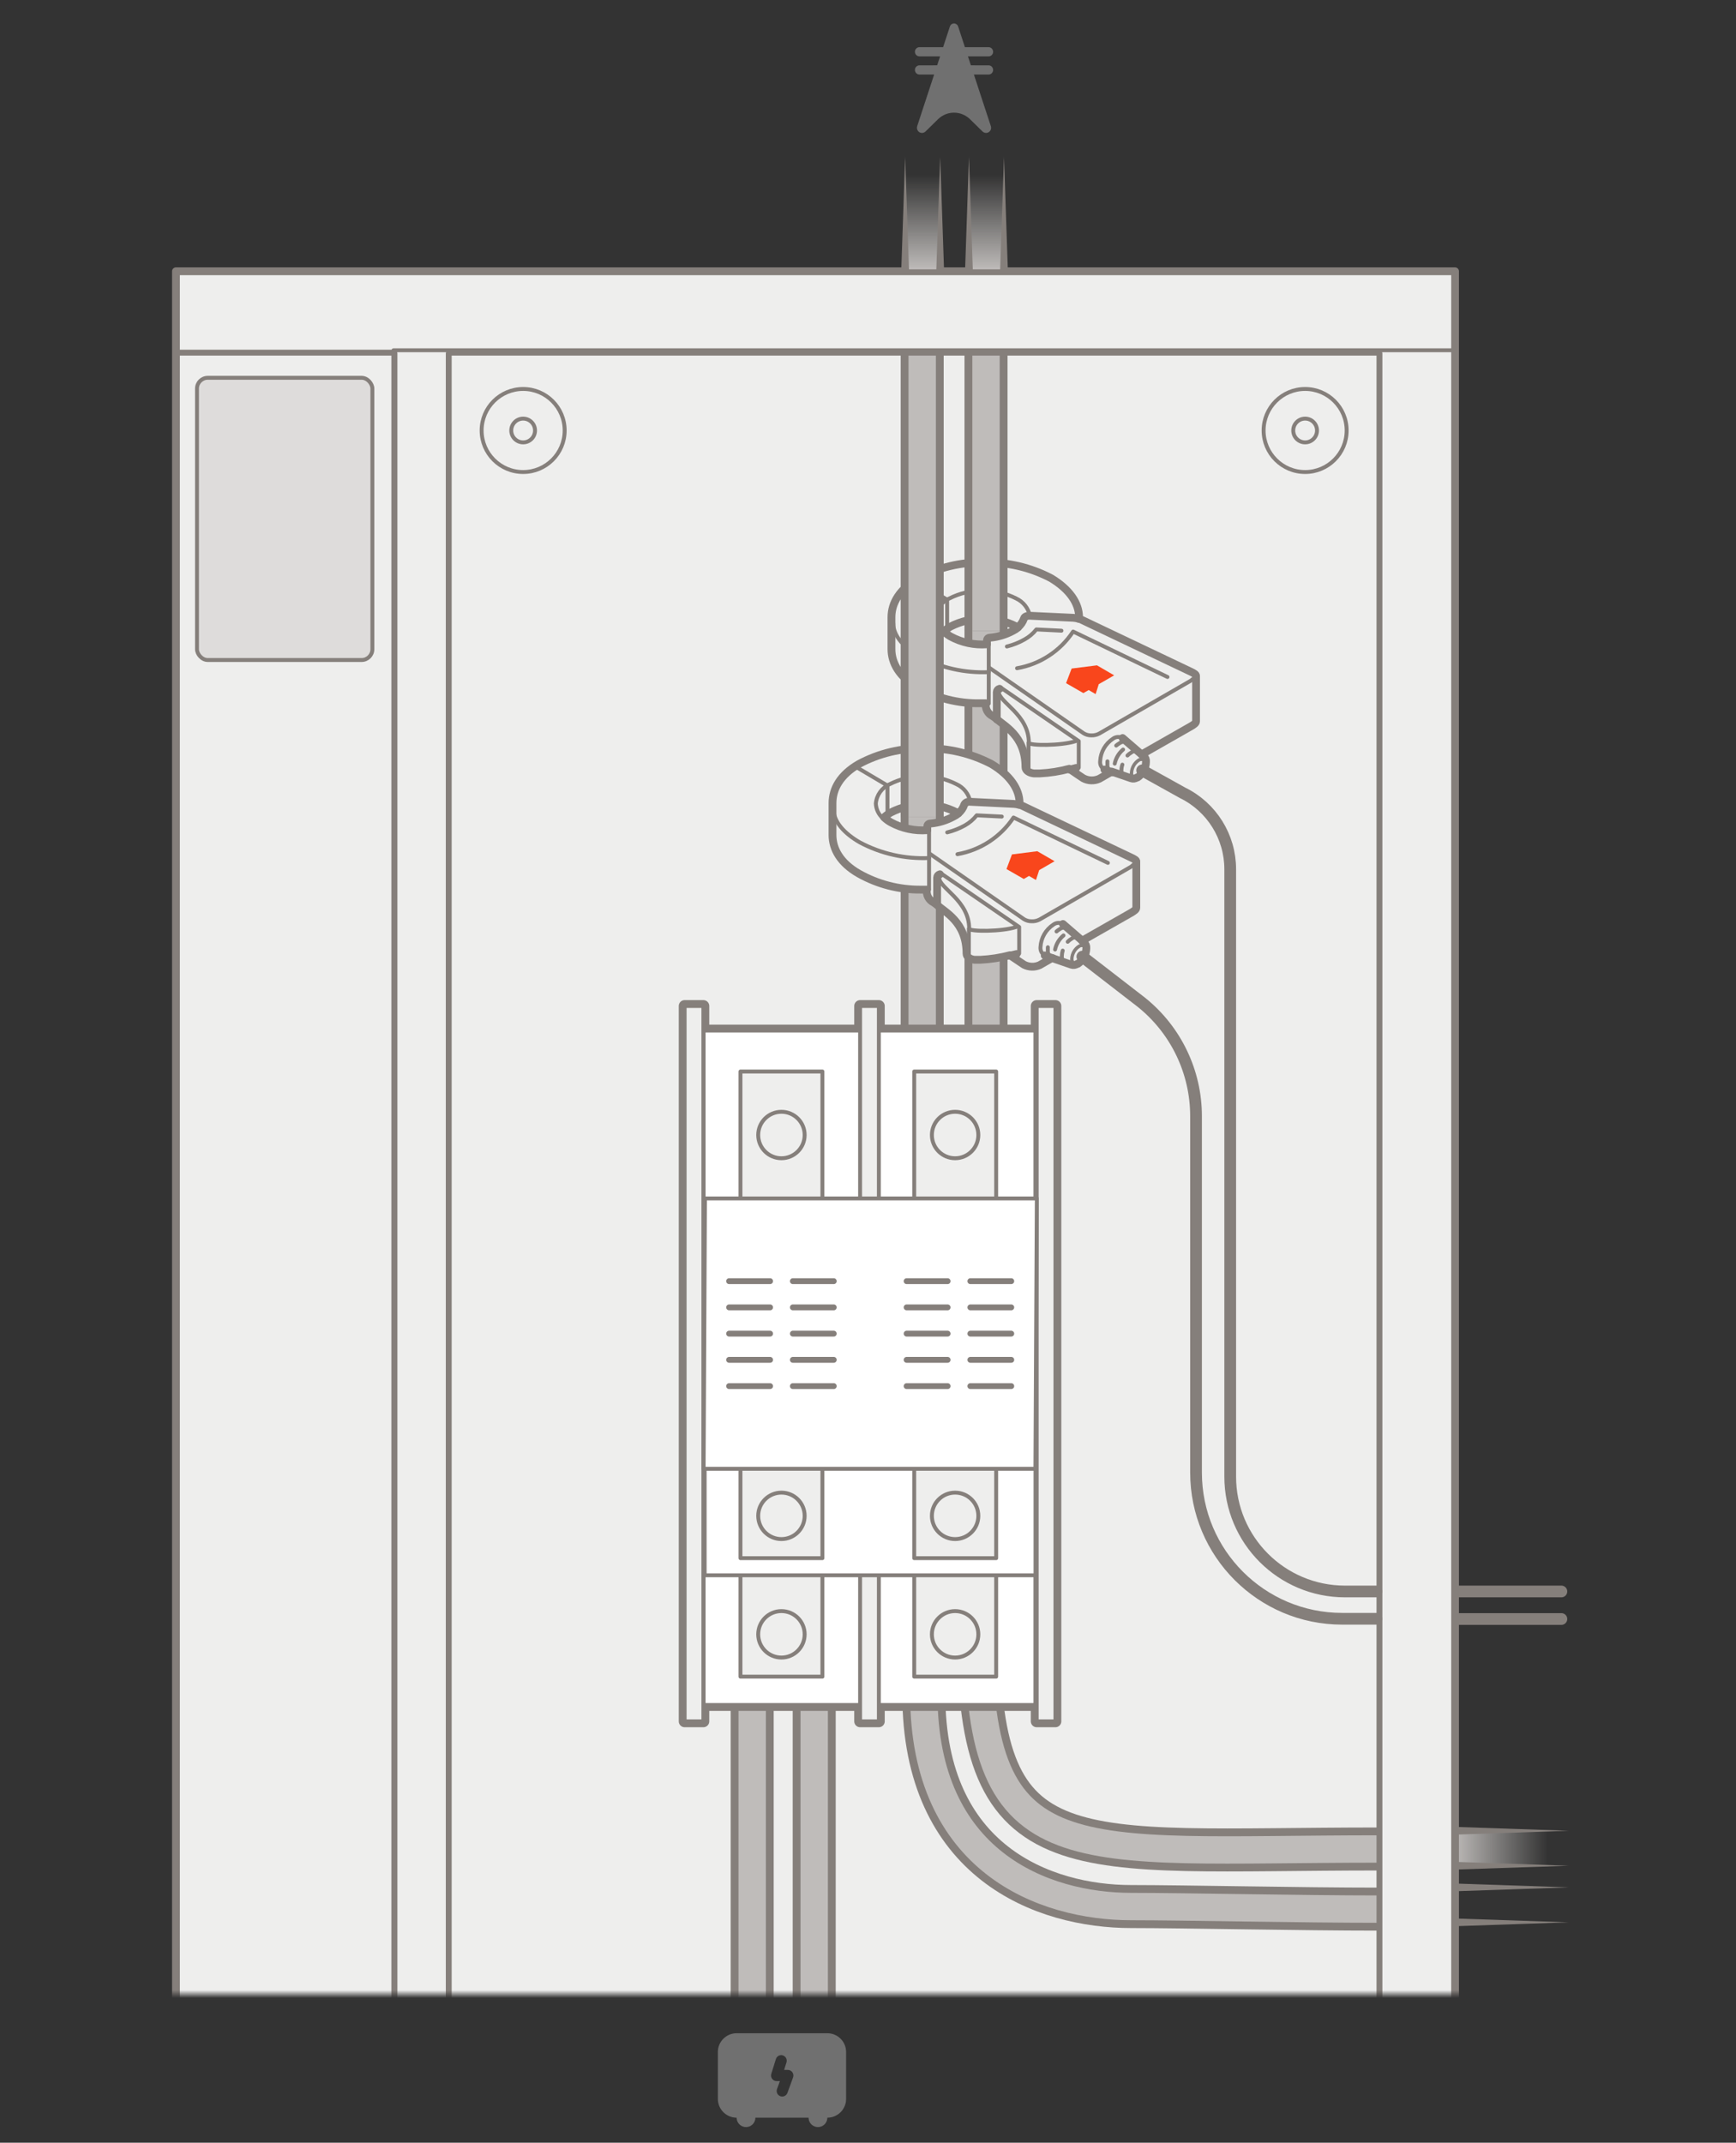 <?xml version="1.0" encoding="UTF-8"?>
<svg width="222px" height="274px" viewBox="0 0 222 274" version="1.1" xmlns="http://www.w3.org/2000/svg" xmlns:xlink="http://www.w3.org/1999/xlink">
    <rect x="0" y="0" width="222" height="274" fill="#333333" stroke="none"/>
    <!-- Generator: Sketch 64 (93537) - https://sketch.com -->
    <title>zOLDcts/sense/generator_main_sensors-d2c</title>
    <desc>Created with Sketch.</desc>
    <defs>
        <polygon id="path-1" points="0 0 198 0 198 235 0 235"></polygon>
        <linearGradient x1="-1.177%" y1="46.098%" x2="81.805%" y2="46.098%" id="linearGradient-3">
            <stop stop-color="#BFBCBA" offset="0%"></stop>
            <stop stop-color="#BFBCBA" stop-opacity="0" offset="100%"></stop>
        </linearGradient>
        <linearGradient x1="229.476%" y1="410.738%" x2="229.476%" y2="137.808%" id="linearGradient-4">
            <stop stop-color="#BFBCBA" offset="0%"></stop>
            <stop stop-color="#BFBCBA" stop-opacity="0" offset="100%"></stop>
        </linearGradient>
        <linearGradient x1="49.342%" y1="99.254%" x2="49.342%" y2="16.272%" id="linearGradient-5">
            <stop stop-color="#BFBCBA" offset="0%"></stop>
            <stop stop-color="#BFBCBA" stop-opacity="0" offset="100%"></stop>
        </linearGradient>
        <linearGradient x1="49.496%" y1="99.177%" x2="49.496%" y2="16.127%" id="linearGradient-6">
            <stop stop-color="#BFBCBA" offset="0%"></stop>
            <stop stop-color="#BFBCBA" stop-opacity="0" offset="100%"></stop>
        </linearGradient>
    </defs>
    <g id="zOLDcts/sense/generator_main_sensors-d2c" stroke="none" stroke-width="1" fill="none" fill-rule="evenodd">
        <path d="M122.175,3.029 C122.341,3.085 122.471,3.217 122.526,3.385 L123.394,6.034 L126.423,6.035 C126.742,6.035 127,6.297 127,6.622 C127,6.946 126.742,7.208 126.423,7.208 L123.78,7.208 L124.156,8.356 L126.423,8.357 C126.742,8.357 127,8.619 127,8.943 C127,9.268 126.742,9.53 126.423,9.53 L124.542,9.53 L126.71,16.135 C126.823,16.479 126.639,16.852 126.301,16.966 C126.072,17.044 125.82,16.986 125.646,16.815 L124.055,15.253 C122.909,14.127 121.091,14.127 119.945,15.253 L118.354,16.815 C118.097,17.068 117.687,17.061 117.439,16.8 C117.271,16.624 117.214,16.367 117.29,16.135 L119.457,9.53 L117.577,9.53 C117.258,9.53 117,9.268 117,8.943 C117,8.619 117.258,8.357 117.577,8.357 L119.843,8.356 L120.219,7.208 L117.577,7.208 C117.258,7.208 117,6.946 117,6.622 C117,6.297 117.258,6.035 117.577,6.035 L120.605,6.034 L121.474,3.385 C121.571,3.09 121.885,2.931 122.175,3.029 Z" id="Combined-Shape" fill="#707070"></path>
        <g id="icon/device/solar/grid_green" transform="translate(91, 260)" fill="#707070">
            <path d="M14.8,-3.55271368e-15 C16.125,-3.55271368e-15 17.2,1.075 17.2,2.4 L17.2,8.4 C17.2,9.725 16.125,10.8 14.8,10.8 L14.794,10.923 C14.732,11.528 14.221,12 13.6,12 C12.979,12 12.468,11.528 12.406,10.923 L12.4,10.8 L5.6,10.8 C5.6,11.463 5.063,12 4.4,12 C3.779,12 3.268,11.528 3.206,10.923 L3.2,10.8 C1.875,10.8 0.8,9.725 0.8,8.4 L0.8,2.4 C0.8,1.075 1.875,-3.55271368e-15 3.2,-3.55271368e-15 L14.8,-3.55271368e-15 Z M8.222,3.301 L7.633,5.193 C7.49,5.653 7.831,6.121 8.31,6.121 L8.735,6.121 L8.365,7.136 C8.23,7.507 8.418,7.917 8.786,8.053 C9.153,8.189 9.561,7.999 9.696,7.629 L10.417,5.653 C10.587,5.187 10.244,4.692 9.751,4.692 L9.275,4.692 L9.575,3.728 C9.692,3.352 9.484,2.951 9.11,2.833 C8.737,2.715 8.339,2.924 8.222,3.301 Z" id="Combined-Shape"></path>
        </g>
        <g id="Group" transform="translate(9, 20)">
            <mask id="mask-2" fill="white">
                <use xlink:href="#path-1"></use>
            </mask>
            <g id="Rectangle"></g>
            <g id="generatormain-sensors" mask="url(#mask-2)">
                <g transform="translate(13, 0)">
                    <polygon id="Path" stroke="none" fill="url(#linearGradient-3)" fill-rule="nonzero" points="163.93 218.58 163.95 214.11 178.62 214.11 178.6 218.58"></polygon>
                    <polygon id="Path" stroke="none" fill="url(#linearGradient-4)" fill-rule="nonzero" points="163.93 225.82 163.95 221.35 178.62 221.35 178.6 225.82"></polygon>
                    <polygon id="Path" stroke="none" fill="#857F7B" fill-rule="nonzero" points="163.93 225.32 178.6 225.82 163.93 226.32"></polygon>
                    <polygon id="Path" stroke="none" fill="#857F7B" fill-rule="nonzero" points="163.95 213.61 178.62 214.11 163.95 214.61"></polygon>
                    <rect id="Rectangle" stroke="#857F7B" stroke-width="1" fill="#EEEEED" fill-rule="nonzero" stroke-linecap="round" stroke-linejoin="round" x="0.5" y="14.69" width="163.57" height="299.52"></rect>
                    <line x1="95.93" y1="83.81" x2="95.93" y2="111.63" id="Path" stroke="#857F7B" stroke-width="5.5" fill="none"></line>
                    <line x1="95.93" y1="83.81" x2="95.93" y2="111.63" id="Path" stroke="#BFBCBA" stroke-width="3.5" fill="none"></line>
                    <line x1="104.09" y1="59.67" x2="104.09" y2="111.63" id="Path" stroke="#857F7B" stroke-width="5.5" fill="none"></line>
                    <line x1="104.09" y1="59.67" x2="104.09" y2="111.63" id="Path" stroke="#BFBCBA" stroke-width="3.5" fill="none"></line>
                    <path d="M122.71,89.69 L108.71,83.03 C108.605,82.975 108.494,82.931 108.38,82.9 L108.38,82.7 C108.38,80.91 107.16,79.12 104.79,77.7 C102.145,76.318 99.193,75.63 96.21,75.7 C93.29,75.628 90.402,76.318 87.83,77.7 C85.46,79.07 84.46,80.86 84.46,82.7 L84.46,86.78 C84.46,88.56 85.46,90.36 87.82,91.71 C90.241,93.078 92.979,93.785 95.76,93.76 L96.53,93.76 C96.426,94.436 96.775,95.101 97.39,95.4 L97.85,95.72 L97.85,95.72 C98.72,96.61 101.6,97.83 101.6,101.94 C101.6,102.32 101.99,102.66 102.6,102.73 L103.4,102.73 C104.667,102.667 105.923,102.473 107.15,102.15 C108.15,102.82 108.8,103.27 108.95,103.36 C109.573,103.681 110.309,103.703 110.95,103.42 L112.53,102.51 L115,103.36 C115.26,103.448 115.546,103.407 115.77,103.25 C115.77,103.25 115.82,103.25 115.83,103.25 C116.499,102.802 116.906,102.055 116.92,101.25 C116.947,100.977 116.838,100.708 116.63,100.53 L116.37,100.3 L122.72,96.68 C122.97,96.52 123.31,96.32 123.31,96.08 L123.31,90.25 C123.39,90 123,89.83 122.71,89.69 Z M99.91,84.43 C99.013,84.917 98.026,85.217 97.01,85.31 C96.64,85.31 96.58,85.55 96.58,85.75 L96.58,86.16 C94.966,86.284 93.35,85.937 91.93,85.16 C91.614,84.984 91.322,84.769 91.06,84.52 C91.325,84.277 91.617,84.066 91.93,83.89 C94.575,82.543 97.705,82.543 100.35,83.89 L100.56,84.01 C100.363,84.179 100.145,84.32 99.91,84.43 Z" id="Shape" stroke="#857F7B" stroke-width="1" fill="#EEEEED" fill-rule="nonzero" stroke-linecap="round" stroke-linejoin="round"></path>
                    <path d="M84.6,83.48 C84.6,85.08 85.96,86.57 87.95,87.72 C90.67,89.171 93.731,89.862 96.81,89.72" id="Path" stroke="#857F7B" stroke-width="0.5" fill="none" stroke-linecap="round" stroke-linejoin="round"></path>
                    <path d="M90.9,84.64 C90.355,84.159 90.03,83.476 90,82.75 C90.099,81.667 90.776,80.722 91.77,80.28 C94.458,78.92 97.632,78.92 100.32,80.28 C101.23,80.699 101.884,81.528 102.08,82.51" id="Path" stroke="#857F7B" stroke-width="0.5" fill="none" stroke-linecap="round" stroke-linejoin="round"></path>
                    <polyline id="Path" stroke="#857F7B" stroke-width="0.5" fill="none" stroke-linecap="round" stroke-linejoin="round" points="87.37 78.01 91.49 80.45 91.49 83.95"></polyline>
                    <path d="M106.11,84.42 L102.9,84.26 C102.481,84.79 101.961,85.232 101.37,85.56 C100.666,85.952 99.913,86.248 99.13,86.44" id="Path" stroke="#857F7B" stroke-width="0.5" fill="none" stroke-linecap="round" stroke-linejoin="round"></path>
                    <polyline id="Path" stroke="#857F7B" stroke-width="0.5" fill="none" stroke-linecap="round" stroke-linejoin="round" points="96.81 93.75 96.81 89.67 96.81 86.45 96.81 86.12"></polyline>
                    <path d="M111.6,102.18 C111.219,101.956 111.007,101.528 111.06,101.09 C111.124,99.934 111.732,98.876 112.7,98.24 C113.057,97.97 113.541,97.938 113.93,98.16" id="Path" stroke="#857F7B" stroke-width="0.5" fill="none" stroke-linecap="round" stroke-linejoin="round"></path>
                    <line x1="116.45" y1="100.34" x2="113.93" y2="98.16" id="Path" stroke="#857F7B" stroke-width="1" fill="none" stroke-linecap="round" stroke-linejoin="round"></line>
                    <line x1="111.6" y1="102.18" x2="112.62" y2="102.53" id="Path" stroke="#857F7B" stroke-width="1" fill="none" stroke-linecap="round" stroke-linejoin="round"></line>
                    <path d="M112,101.13 C111.99,101.243 111.99,101.357 112,101.47 C111.947,101.874 112.145,102.27 112.5,102.47" id="Path" stroke="#857F7B" stroke-width="0.5" fill="none" stroke-linecap="round" stroke-linejoin="round"></path>
                    <path d="M114.62,98.76 C114.265,98.547 113.816,98.575 113.49,98.83 C113.355,98.911 113.227,99.005 113.11,99.11" id="Path" stroke="#857F7B" stroke-width="0.5" fill="none" stroke-linecap="round" stroke-linejoin="round"></path>
                    <path d="M114,99.62 C113.45,100.084 113.07,100.717 112.92,101.42" id="Path" stroke="#857F7B" stroke-width="0.5" fill="none" stroke-linecap="round" stroke-linejoin="round"></path>
                    <path d="M113.9,101.56 C113.83,101.777 113.793,102.002 113.79,102.23 C113.747,102.572 113.912,102.906 114.21,103.08" id="Path" stroke="#857F7B" stroke-width="0.5" fill="none" stroke-linecap="round" stroke-linejoin="round"></path>
                    <path d="M116,100 C115.689,99.801 115.285,99.825 115,100.06 C114.829,100.16 114.674,100.285 114.54,100.43" id="Path" stroke="#857F7B" stroke-width="0.5" fill="none" stroke-linecap="round" stroke-linejoin="round"></path>
                    <path d="M119.68,90.34 L107.61,84.54 C105.964,87.02 103.372,88.715 100.44,89.23" id="Path" stroke="#857F7B" stroke-width="0.5" fill="none" stroke-linecap="round" stroke-linejoin="round"></path>
                    <path d="M122.87,90.63 C122.792,90.713 122.705,90.787 122.61,90.85 L110.93,97.59 C110.621,97.749 110.277,97.825 109.93,97.81 C109.577,97.815 109.229,97.718 108.93,97.53 L96.93,89.19" id="Path" stroke="#857F7B" stroke-width="0.5" fill="none" stroke-linecap="round" stroke-linejoin="round"></path>
                    <path d="M107.94,98.54 C106.14,99.15 101.94,99.14 101.94,98.76 C101.94,95.11 98.1,93.59 98.1,92.23" id="Path" stroke="#857F7B" stroke-width="0.5" fill="none" stroke-linecap="round" stroke-linejoin="round"></path>
                    <path d="M97.84,95.73 C97.84,95.66 97.84,92.23 97.84,92.23 C97.847,92.025 97.99,91.849 98.19,91.8" id="Path" stroke="#857F7B" stroke-width="1" fill="none" stroke-linecap="round" stroke-linejoin="round"></path>
                    <path d="M100.56,84 C100.915,83.703 101.179,83.311 101.32,82.87 C101.476,82.613 101.774,82.478 102.07,82.53 L107.63,82.8 C107.868,82.809 108.103,82.849 108.33,82.92" id="Path" stroke="#857F7B" stroke-width="1" fill="none" stroke-linecap="round" stroke-linejoin="round"></path>
                    <path d="M108,102 C107.66,102.07 107.47,102.14 107.17,102.2" id="Path" stroke="#857F7B" stroke-width="1" fill="none" stroke-linecap="round" stroke-linejoin="round"></path>
                    <polyline id="Path" stroke="#857F7B" stroke-width="0.5" fill="none" stroke-linecap="round" stroke-linejoin="round" points="98.4 91.73 108.33 98.54 108.33 101.93"></polyline>
                    <path d="M115.38,103.21 C115.164,103.082 115.043,102.84 115.07,102.59 C115.103,101.94 115.45,101.347 116,101 C116.21,100.863 116.48,100.863 116.69,101" id="Path" stroke="#857F7B" stroke-width="0.43" fill="none" stroke-linecap="round" stroke-linejoin="round"></path>
                    <polygon id="Path" stroke="none" fill="#F9461C" fill-rule="nonzero" points="110.65 88.85 107.41 89.26 106.71 91.13 108.92 92.4 109.59 92.01 110.48 92.53 110.89 91.27 112.86 90.13"></polygon>
                    <line x1="101.9" y1="98.76" x2="101.9" y2="102.61" id="Path" stroke="#857F7B" stroke-width="0.5" fill="none" stroke-linecap="round" stroke-linejoin="round"></line>
                    <path d="M130.33,65.92 L116.33,59.26 C116.223,59.202 116.109,59.158 115.99,59.13 L115.99,58.93 C115.99,57.14 114.77,55.35 112.4,53.93 C109.759,52.548 106.81,51.86 103.83,51.93 C100.911,51.859 98.023,52.548 95.45,53.93 C93,55.35 92,57.14 92,58.93 L92,63 C92,64.78 93,66.58 95.37,67.93 C97.795,69.283 100.534,69.973 103.31,69.93 L104.07,69.93 C103.966,70.606 104.315,71.271 104.93,71.57 L105.4,71.89 L105.4,71.89 C106.27,72.78 109.14,74 109.14,78.11 C109.14,78.49 109.54,78.82 110.19,78.9 L110.99,78.9 C112.257,78.837 113.514,78.639 114.74,78.31 C115.74,78.99 116.39,79.44 116.53,79.52 C117.169,79.862 117.932,79.884 118.59,79.58 L120.17,78.67 L122.64,79.52 C122.894,79.613 123.178,79.575 123.4,79.42 L123.46,79.42 C124.13,78.973 124.537,78.225 124.55,77.42 C124.579,77.149 124.475,76.88 124.27,76.7 L124,76.47 L130.36,72.84 C130.61,72.69 130.95,72.48 130.95,72.24 L130.95,66.48 C131,66.26 130.63,66.06 130.33,65.92 Z M107.54,60.66 C106.643,61.147 105.656,61.447 104.64,61.54 C104.27,61.54 104.21,61.77 104.21,61.98 L104.21,62.39 C102.593,62.514 100.974,62.167 99.55,61.39 C99.241,61.209 98.953,60.994 98.69,60.75 C98.95,60.506 99.239,60.295 99.55,60.12 C102.199,58.773 105.331,58.773 107.98,60.12 C108.049,60.156 108.116,60.196 108.18,60.24 C107.986,60.408 107.771,60.549 107.54,60.66 L107.54,60.66 Z" id="Shape" stroke="#857F7B" stroke-width="1" fill="#EEEEED" fill-rule="nonzero" stroke-linecap="round" stroke-linejoin="round"></path>
                    <line x1="159.49" y1="187.03" x2="177.67" y2="187.03" id="Path" stroke="#857F7B" stroke-width="1.5" fill="none" stroke-linecap="round"></line>
                    <line x1="159.07" y1="183.51" x2="177.67" y2="183.51" id="Path" stroke="#857F7B" stroke-width="1.5" fill="none" stroke-linecap="round"></line>
                    <path d="M92.23,59.71 C92.23,61.31 93.59,62.8 95.58,63.95 C98.301,65.398 101.361,66.088 104.44,65.95" id="Path" stroke="#857F7B" stroke-width="0.5" fill="none" stroke-linecap="round" stroke-linejoin="round"></path>
                    <path d="M98.53,60.87 C97.989,60.393 97.661,59.72 97.62,59 C97.72,57.914 98.402,56.969 99.4,56.53 C102.088,55.17 105.262,55.17 107.95,56.53 C108.857,56.953 109.509,57.78 109.71,58.76" id="Path" stroke="#857F7B" stroke-width="0.5" fill="none" stroke-linecap="round" stroke-linejoin="round"></path>
                    <polyline id="Path" stroke="#857F7B" stroke-width="0.5" fill="none" stroke-linecap="round" stroke-linejoin="round" points="94.99 54.24 99.12 56.68 99.12 60.18"></polyline>
                    <path d="M113.74,60.65 L110.53,60.49 C110.112,61.019 109.592,61.458 109,61.78 C108.298,62.18 107.545,62.479 106.76,62.67" id="Path" stroke="#857F7B" stroke-width="0.5" fill="none" stroke-linecap="round" stroke-linejoin="round"></path>
                    <polyline id="Path" stroke="#857F7B" stroke-width="0.5" fill="none" stroke-linecap="round" stroke-linejoin="round" points="104.44 69.98 104.44 65.89 104.44 62.68 104.44 62.34"></polyline>
                    <path d="M119.23,78.41 C118.845,78.19 118.632,77.759 118.69,77.32 C118.75,76.16 119.359,75.098 120.33,74.46 C120.689,74.195 121.17,74.164 121.56,74.38" id="Path" stroke="#857F7B" stroke-width="0.5" fill="none" stroke-linecap="round" stroke-linejoin="round"></path>
                    <line x1="124.08" y1="76.56" x2="121.56" y2="74.38" id="Path" stroke="#857F7B" stroke-width="1" fill="none" stroke-linecap="round" stroke-linejoin="round"></line>
                    <line x1="119.23" y1="78.41" x2="120.24" y2="78.76" id="Path" stroke="#857F7B" stroke-width="1" fill="none" stroke-linecap="round" stroke-linejoin="round"></line>
                    <path d="M119.62,77.36 C119.61,77.473 119.61,77.587 119.62,77.7 C119.567,78.104 119.765,78.5 120.12,78.7" id="Path" stroke="#857F7B" stroke-width="0.5" fill="none" stroke-linecap="round" stroke-linejoin="round"></path>
                    <path d="M122.25,75 C121.895,74.787 121.446,74.815 121.12,75.07 C120.985,75.147 120.858,75.238 120.74,75.34" id="Path" stroke="#857F7B" stroke-width="0.5" fill="none" stroke-linecap="round" stroke-linejoin="round"></path>
                    <path d="M121.62,75.85 C121.074,76.315 120.698,76.948 120.55,77.65" id="Path" stroke="#857F7B" stroke-width="0.5" fill="none" stroke-linecap="round" stroke-linejoin="round"></path>
                    <path d="M121.53,77.78 C121.452,77.998 121.412,78.228 121.41,78.46 C121.372,78.804 121.541,79.137 121.84,79.31" id="Path" stroke="#857F7B" stroke-width="0.5" fill="none" stroke-linecap="round" stroke-linejoin="round"></path>
                    <path d="M123.64,76.19 C123.329,75.991 122.925,76.015 122.64,76.25 C122.471,76.349 122.317,76.47 122.18,76.61" id="Path" stroke="#857F7B" stroke-width="0.5" fill="none" stroke-linecap="round" stroke-linejoin="round"></path>
                    <path d="M127.3,66.57 L115.23,60.76 C113.591,63.248 110.996,64.945 108.06,65.45" id="Path" stroke="#857F7B" stroke-width="0.5" fill="none" stroke-linecap="round" stroke-linejoin="round"></path>
                    <path d="M130.49,66.86 C130.419,66.948 130.33,67.019 130.23,67.07 L118.56,73.81 C118.252,73.972 117.908,74.052 117.56,74.04 C117.207,74.045 116.859,73.948 116.56,73.76 L104.56,65.42" id="Path" stroke="#857F7B" stroke-width="0.5" fill="none" stroke-linecap="round" stroke-linejoin="round"></path>
                    <path d="M115.57,74.77 C113.77,75.38 109.57,75.37 109.57,74.98 C109.57,71.34 105.72,69.82 105.72,68.45" id="Path" stroke="#857F7B" stroke-width="0.5" fill="none" stroke-linecap="round" stroke-linejoin="round"></path>
                    <path d="M105.47,72 C105.47,71.93 105.47,68.51 105.47,68.51 C105.474,68.303 105.618,68.126 105.82,68.08" id="Path" stroke="#857F7B" stroke-width="1" fill="none" stroke-linecap="round" stroke-linejoin="round"></path>
                    <path d="M108.18,60.21 C108.536,59.911 108.802,59.52 108.95,59.08 C109.01,58.87 109.33,58.72 109.7,58.74 L115.26,59 C115.494,59.016 115.726,59.06 115.95,59.13" id="Path" stroke="#857F7B" stroke-width="1" fill="none" stroke-linecap="round" stroke-linejoin="round"></path>
                    <line x1="115.63" y1="78.2" x2="114.8" y2="78.41" id="Path" stroke="#857F7B" stroke-width="1" fill="none" stroke-linecap="round" stroke-linejoin="round"></line>
                    <polyline id="Path" stroke="#857F7B" stroke-width="0.5" fill="none" stroke-linecap="round" stroke-linejoin="round" points="106.03 67.96 115.95 74.77 115.95 78.16"></polyline>
                    <path d="M123,79.43 C122.786,79.301 122.668,79.058 122.7,78.81 C122.738,78.156 123.083,77.559 123.63,77.2 C123.84,77.063 124.11,77.063 124.32,77.2" id="Path" stroke="#857F7B" stroke-width="0.43" fill="none" stroke-linecap="round" stroke-linejoin="round"></path>
                    <polygon id="Path" stroke="none" fill="#F9461C" fill-rule="nonzero" points="118.28 65.08 115.04 65.49 114.33 67.36 116.54 68.63 117.22 68.24 118.11 68.76 118.51 67.49 120.48 66.36"></polygon>
                    <line x1="109.53" y1="74.98" x2="109.53" y2="78.84" id="Path" stroke="#857F7B" stroke-width="0.5" fill="none" stroke-linecap="round" stroke-linejoin="round"></line>
                    <line x1="74.19" y1="311.04" x2="74.19" y2="193.43" id="Path" stroke="#857F7B" stroke-width="5.5" fill="none"></line>
                    <line x1="74.19" y1="311.04" x2="74.19" y2="193.43" id="Path" stroke="#BFBCBA" stroke-width="3.5" fill="none"></line>
                    <line x1="82.12" y1="311.04" x2="82.12" y2="193.43" id="Path" stroke="#857F7B" stroke-width="5.5" fill="none"></line>
                    <line x1="82.12" y1="311.04" x2="82.12" y2="193.43" id="Path" stroke="#BFBCBA" stroke-width="3.5" fill="none"></line>
                    <line x1="28.31" y1="314.21" x2="28.31" y2="25.22" id="Path" stroke="#857F7B" stroke-width="0.5" fill="none" stroke-linecap="round" stroke-linejoin="round"></line>
                    <rect id="Rectangle" stroke="#857F7B" stroke-width="0.5" fill="#DEDCDB" fill-rule="nonzero" stroke-linecap="round" stroke-linejoin="round" x="3.19" y="28.31" width="22.43" height="36.09" rx="1.38"></rect>
                    <path d="M103.14,189 C103.14,220 114.87,216.44 154.28,216.44 L161.71,216.44" id="Path" stroke="#857F7B" stroke-width="5.5" fill="none"></path>
                    <path d="M103.14,189 C103.14,220 114.87,216.44 154.28,216.44 L161.71,216.44" id="Path" stroke="#BFBCBA" stroke-width="3.5" fill="none"></path>
                    <path d="M96.14,196.69 C96.14,218.13 111.48,223.8 122.66,223.8 C129.31,223.8 144.43,224.13 154.28,224.13 L161.71,223.73" id="Path" stroke="#857F7B" stroke-width="5.5" fill="none"></path>
                    <path d="M96.14,196.69 C96.14,218.13 111.48,223.8 122.66,223.8 C129.31,223.8 144.43,224.13 154.28,224.13 L161.71,223.73" id="Path" stroke="#BFBCBA" stroke-width="3.5" fill="none"></path>
                    <rect id="Rectangle" stroke="#857F7B" stroke-width="1.5" fill="none" stroke-linecap="round" stroke-linejoin="round" x="67.98" y="111.78" width="42.43" height="86.25"></rect>
                    <rect id="Rectangle" stroke="#857F7B" stroke-width="1.5" fill="none" stroke-linecap="round" stroke-linejoin="round" x="72.69" y="178.16" width="10.48" height="16.24"></rect>
                    <circle id="Oval" stroke="#857F7B" stroke-width="1.5" fill="none" stroke-linecap="round" stroke-linejoin="round" cx="77.93" cy="188.99" r="2.97"></circle>
                    <rect id="Rectangle" stroke="#857F7B" stroke-width="1.5" fill="none" stroke-linecap="round" stroke-linejoin="round" x="94.91" y="178.16" width="10.48" height="16.24"></rect>
                    <circle id="Oval" stroke="#857F7B" stroke-width="1.5" fill="none" stroke-linecap="round" stroke-linejoin="round" cx="100.14" cy="188.99" r="2.97"></circle>
                    <rect id="Rectangle" stroke="#857F7B" stroke-width="1.5" fill="none" stroke-linecap="round" stroke-linejoin="round" x="65.55" y="108.64" width="2.4" height="91.48"></rect>
                    <rect id="Rectangle" stroke="#857F7B" stroke-width="1.5" fill="none" stroke-linecap="round" stroke-linejoin="round" x="87.99" y="108.64" width="2.4" height="91.48"></rect>
                    <rect id="Rectangle" stroke="#857F7B" stroke-width="1.5" fill="none" stroke-linecap="round" stroke-linejoin="round" x="110.57" y="108.64" width="2.4" height="91.48"></rect>
                    <rect id="Rectangle" stroke="#857F7B" stroke-width="1.5" fill="none" stroke-linecap="round" stroke-linejoin="round" x="68.11" y="142.44" width="42.31" height="39"></rect>
                    <rect id="Rectangle" stroke="#857F7B" stroke-width="1.5" fill="none" stroke-linecap="round" stroke-linejoin="round" x="72.69" y="117.02" width="10.48" height="16.24"></rect>
                    <circle id="Oval" stroke="#857F7B" stroke-width="1.5" fill="none" stroke-linecap="round" stroke-linejoin="round" cx="77.93" cy="125.14" r="2.97"></circle>
                    <rect id="Rectangle" stroke="#857F7B" stroke-width="1.5" fill="none" stroke-linecap="round" stroke-linejoin="round" x="94.91" y="117.02" width="10.48" height="16.24"></rect>
                    <circle id="Oval" stroke="#857F7B" stroke-width="1.5" fill="none" stroke-linecap="round" stroke-linejoin="round" cx="100.14" cy="125.14" r="2.97"></circle>
                    <rect id="Rectangle" stroke="#857F7B" stroke-width="1.5" fill="none" stroke-linecap="round" stroke-linejoin="round" x="72.69" y="163.01" width="10.48" height="16.24"></rect>
                    <circle id="Oval" stroke="#857F7B" stroke-width="1.5" fill="none" stroke-linecap="round" stroke-linejoin="round" cx="77.93" cy="173.84" r="2.97"></circle>
                    <rect id="Rectangle" stroke="#857F7B" stroke-width="1.5" fill="none" stroke-linecap="round" stroke-linejoin="round" x="94.91" y="163.01" width="10.48" height="16.24"></rect>
                    <circle id="Oval" stroke="#857F7B" stroke-width="1.5" fill="none" stroke-linecap="round" stroke-linejoin="round" cx="100.14" cy="173.84" r="2.97"></circle>
                    <polygon id="Path" stroke="#857F7B" stroke-width="1.5" fill="none" stroke-linecap="round" stroke-linejoin="round" points="110.41 167.82 67.98 167.82 68.15 133.25 110.59 133.25"></polygon>
                    <line x1="84.62" y1="143.83" x2="79.39" y2="143.83" id="Path" stroke="#857F7B" stroke-width="1.5" fill="none" stroke-linecap="round" stroke-linejoin="round"></line>
                    <line x1="84.62" y1="147.18" x2="79.39" y2="147.18" id="Path" stroke="#857F7B" stroke-width="1.5" fill="none" stroke-linecap="round" stroke-linejoin="round"></line>
                    <line x1="84.62" y1="150.54" x2="79.39" y2="150.54" id="Path" stroke="#857F7B" stroke-width="1.5" fill="none" stroke-linecap="round" stroke-linejoin="round"></line>
                    <line x1="84.62" y1="153.89" x2="79.39" y2="153.89" id="Path" stroke="#857F7B" stroke-width="1.5" fill="none" stroke-linecap="round" stroke-linejoin="round"></line>
                    <line x1="84.62" y1="157.25" x2="79.39" y2="157.25" id="Path" stroke="#857F7B" stroke-width="1.5" fill="none" stroke-linecap="round" stroke-linejoin="round"></line>
                    <line x1="71.24" y1="143.83" x2="76.48" y2="143.83" id="Path" stroke="#857F7B" stroke-width="1.5" fill="none" stroke-linecap="round" stroke-linejoin="round"></line>
                    <line x1="71.24" y1="147.18" x2="76.48" y2="147.18" id="Path" stroke="#857F7B" stroke-width="1.5" fill="none" stroke-linecap="round" stroke-linejoin="round"></line>
                    <line x1="71.24" y1="150.54" x2="76.48" y2="150.54" id="Path" stroke="#857F7B" stroke-width="1.5" fill="none" stroke-linecap="round" stroke-linejoin="round"></line>
                    <line x1="71.24" y1="153.89" x2="76.48" y2="153.89" id="Path" stroke="#857F7B" stroke-width="1.5" fill="none" stroke-linecap="round" stroke-linejoin="round"></line>
                    <line x1="71.24" y1="157.25" x2="76.48" y2="157.25" id="Path" stroke="#857F7B" stroke-width="1.5" fill="none" stroke-linecap="round" stroke-linejoin="round"></line>
                    <line x1="93.94" y1="143.83" x2="99.18" y2="143.83" id="Path" stroke="#857F7B" stroke-width="1.5" fill="none" stroke-linecap="round" stroke-linejoin="round"></line>
                    <line x1="93.94" y1="147.18" x2="99.18" y2="147.18" id="Path" stroke="#857F7B" stroke-width="1.5" fill="none" stroke-linecap="round" stroke-linejoin="round"></line>
                    <line x1="93.94" y1="150.54" x2="99.18" y2="150.54" id="Path" stroke="#857F7B" stroke-width="1.5" fill="none" stroke-linecap="round" stroke-linejoin="round"></line>
                    <line x1="93.94" y1="153.89" x2="99.18" y2="153.89" id="Path" stroke="#857F7B" stroke-width="1.5" fill="none" stroke-linecap="round" stroke-linejoin="round"></line>
                    <line x1="93.94" y1="157.25" x2="99.18" y2="157.25" id="Path" stroke="#857F7B" stroke-width="1.5" fill="none" stroke-linecap="round" stroke-linejoin="round"></line>
                    <line x1="107.32" y1="143.83" x2="102.09" y2="143.83" id="Path" stroke="#857F7B" stroke-width="1.5" fill="none" stroke-linecap="round" stroke-linejoin="round"></line>
                    <line x1="107.32" y1="147.18" x2="102.09" y2="147.18" id="Path" stroke="#857F7B" stroke-width="1.5" fill="none" stroke-linecap="round" stroke-linejoin="round"></line>
                    <line x1="107.32" y1="150.54" x2="102.09" y2="150.54" id="Path" stroke="#857F7B" stroke-width="1.5" fill="none" stroke-linecap="round" stroke-linejoin="round"></line>
                    <line x1="107.32" y1="153.89" x2="102.09" y2="153.89" id="Path" stroke="#857F7B" stroke-width="1.5" fill="none" stroke-linecap="round" stroke-linejoin="round"></line>
                    <line x1="107.32" y1="157.25" x2="102.09" y2="157.25" id="Path" stroke="#857F7B" stroke-width="1.5" fill="none" stroke-linecap="round" stroke-linejoin="round"></line>
                    <rect id="Rectangle" stroke="#857F7B" stroke-width="0.5" fill="#FFFFFF" fill-rule="nonzero" stroke-linecap="round" stroke-linejoin="round" x="67.98" y="111.78" width="42.43" height="86.25"></rect>
                    <rect id="Rectangle" stroke="#857F7B" stroke-width="0.5" fill="#EEEEED" fill-rule="nonzero" stroke-linecap="round" stroke-linejoin="round" x="72.69" y="178.16" width="10.48" height="16.24"></rect>
                    <circle id="Oval" stroke="#857F7B" stroke-width="0.5" fill="#EEEEED" fill-rule="nonzero" stroke-linecap="round" stroke-linejoin="round" cx="77.93" cy="188.99" r="2.97"></circle>
                    <rect id="Rectangle" stroke="#857F7B" stroke-width="0.5" fill="#EEEEED" fill-rule="nonzero" stroke-linecap="round" stroke-linejoin="round" x="94.91" y="178.16" width="10.48" height="16.24"></rect>
                    <circle id="Oval" stroke="#857F7B" stroke-width="0.5" fill="#EEEEED" fill-rule="nonzero" stroke-linecap="round" stroke-linejoin="round" cx="100.14" cy="188.99" r="2.97"></circle>
                    <rect id="Rectangle" stroke="#857F7B" stroke-width="0.5" fill="#EEEEED" fill-rule="nonzero" stroke-linecap="round" stroke-linejoin="round" x="65.55" y="108.64" width="2.4" height="91.48"></rect>
                    <rect id="Rectangle" stroke="#857F7B" stroke-width="0.5" fill="#EEEEED" fill-rule="nonzero" stroke-linecap="round" stroke-linejoin="round" x="87.99" y="108.64" width="2.4" height="91.48"></rect>
                    <rect id="Rectangle" stroke="#857F7B" stroke-width="0.5" fill="#EEEEED" fill-rule="nonzero" stroke-linecap="round" stroke-linejoin="round" x="110.57" y="108.64" width="2.4" height="91.48"></rect>
                    <rect id="Rectangle" stroke="#857F7B" stroke-width="0.5" fill="#FFFFFF" fill-rule="nonzero" stroke-linecap="round" stroke-linejoin="round" x="68.11" y="142.44" width="42.31" height="39"></rect>
                    <rect id="Rectangle" stroke="#857F7B" stroke-width="0.5" fill="#EEEEED" fill-rule="nonzero" stroke-linecap="round" stroke-linejoin="round" x="72.69" y="117.02" width="10.48" height="16.24"></rect>
                    <circle id="Oval" stroke="#857F7B" stroke-width="0.5" fill="#EEEEED" fill-rule="nonzero" stroke-linecap="round" stroke-linejoin="round" cx="77.93" cy="125.14" r="2.97"></circle>
                    <rect id="Rectangle" stroke="#857F7B" stroke-width="0.5" fill="#EEEEED" fill-rule="nonzero" stroke-linecap="round" stroke-linejoin="round" x="94.91" y="117.02" width="10.48" height="16.24"></rect>
                    <circle id="Oval" stroke="#857F7B" stroke-width="0.5" fill="#EEEEED" fill-rule="nonzero" stroke-linecap="round" stroke-linejoin="round" cx="100.14" cy="125.14" r="2.97"></circle>
                    <rect id="Rectangle" stroke="#857F7B" stroke-width="0.5" fill="#EEEEED" fill-rule="nonzero" stroke-linecap="round" stroke-linejoin="round" x="72.69" y="163.01" width="10.48" height="16.24"></rect>
                    <circle id="Oval" stroke="#857F7B" stroke-width="0.5" fill="#EEEEED" fill-rule="nonzero" stroke-linecap="round" stroke-linejoin="round" cx="77.93" cy="173.84" r="2.97"></circle>
                    <rect id="Rectangle" stroke="#857F7B" stroke-width="0.5" fill="#EEEEED" fill-rule="nonzero" stroke-linecap="round" stroke-linejoin="round" x="94.91" y="163.01" width="10.48" height="16.24"></rect>
                    <circle id="Oval" stroke="#857F7B" stroke-width="0.5" fill="#EEEEED" fill-rule="nonzero" stroke-linecap="round" stroke-linejoin="round" cx="100.14" cy="173.84" r="2.97"></circle>
                    <polygon id="Path" stroke="#857F7B" stroke-width="0.5" fill="#FFFFFF" fill-rule="nonzero" stroke-linecap="round" stroke-linejoin="round" points="110.41 167.82 67.98 167.82 68.15 133.25 110.59 133.25"></polygon>
                    <line x1="84.62" y1="143.83" x2="79.39" y2="143.83" id="Path" stroke="#857F7B" stroke-width="0.75" fill="none" stroke-linecap="round" stroke-linejoin="round"></line>
                    <line x1="84.62" y1="147.18" x2="79.39" y2="147.18" id="Path" stroke="#857F7B" stroke-width="0.75" fill="none" stroke-linecap="round" stroke-linejoin="round"></line>
                    <line x1="84.62" y1="150.54" x2="79.39" y2="150.54" id="Path" stroke="#857F7B" stroke-width="0.75" fill="none" stroke-linecap="round" stroke-linejoin="round"></line>
                    <line x1="84.62" y1="153.89" x2="79.39" y2="153.89" id="Path" stroke="#857F7B" stroke-width="0.75" fill="none" stroke-linecap="round" stroke-linejoin="round"></line>
                    <line x1="84.62" y1="157.25" x2="79.39" y2="157.25" id="Path" stroke="#857F7B" stroke-width="0.75" fill="none" stroke-linecap="round" stroke-linejoin="round"></line>
                    <line x1="71.24" y1="143.83" x2="76.48" y2="143.83" id="Path" stroke="#857F7B" stroke-width="0.75" fill="none" stroke-linecap="round" stroke-linejoin="round"></line>
                    <line x1="71.24" y1="147.18" x2="76.48" y2="147.18" id="Path" stroke="#857F7B" stroke-width="0.75" fill="none" stroke-linecap="round" stroke-linejoin="round"></line>
                    <line x1="71.24" y1="150.54" x2="76.48" y2="150.54" id="Path" stroke="#857F7B" stroke-width="0.75" fill="none" stroke-linecap="round" stroke-linejoin="round"></line>
                    <line x1="71.24" y1="153.89" x2="76.48" y2="153.89" id="Path" stroke="#857F7B" stroke-width="0.75" fill="none" stroke-linecap="round" stroke-linejoin="round"></line>
                    <line x1="71.24" y1="157.25" x2="76.48" y2="157.25" id="Path" stroke="#857F7B" stroke-width="0.75" fill="none" stroke-linecap="round" stroke-linejoin="round"></line>
                    <line x1="93.94" y1="143.83" x2="99.18" y2="143.83" id="Path" stroke="#857F7B" stroke-width="0.75" fill="none" stroke-linecap="round" stroke-linejoin="round"></line>
                    <line x1="93.94" y1="147.18" x2="99.18" y2="147.18" id="Path" stroke="#857F7B" stroke-width="0.75" fill="none" stroke-linecap="round" stroke-linejoin="round"></line>
                    <line x1="93.94" y1="150.54" x2="99.18" y2="150.54" id="Path" stroke="#857F7B" stroke-width="0.75" fill="none" stroke-linecap="round" stroke-linejoin="round"></line>
                    <line x1="93.94" y1="153.89" x2="99.18" y2="153.89" id="Path" stroke="#857F7B" stroke-width="0.75" fill="none" stroke-linecap="round" stroke-linejoin="round"></line>
                    <line x1="93.94" y1="157.25" x2="99.18" y2="157.25" id="Path" stroke="#857F7B" stroke-width="0.75" fill="none" stroke-linecap="round" stroke-linejoin="round"></line>
                    <line x1="107.32" y1="143.83" x2="102.09" y2="143.83" id="Path" stroke="#857F7B" stroke-width="0.75" fill="none" stroke-linecap="round" stroke-linejoin="round"></line>
                    <line x1="107.32" y1="147.18" x2="102.09" y2="147.18" id="Path" stroke="#857F7B" stroke-width="0.75" fill="none" stroke-linecap="round" stroke-linejoin="round"></line>
                    <line x1="107.32" y1="150.54" x2="102.09" y2="150.54" id="Path" stroke="#857F7B" stroke-width="0.75" fill="none" stroke-linecap="round" stroke-linejoin="round"></line>
                    <line x1="107.32" y1="153.89" x2="102.09" y2="153.89" id="Path" stroke="#857F7B" stroke-width="0.75" fill="none" stroke-linecap="round" stroke-linejoin="round"></line>
                    <line x1="107.32" y1="157.25" x2="102.09" y2="157.25" id="Path" stroke="#857F7B" stroke-width="0.75" fill="none" stroke-linecap="round" stroke-linejoin="round"></line>
                    <circle id="Oval" stroke="#857F7B" stroke-width="0.5" fill="none" stroke-linecap="round" stroke-linejoin="round" cx="44.9" cy="35.05" r="1.52"></circle>
                    <circle id="Oval" stroke="#857F7B" stroke-width="0.5" fill="none" stroke-linecap="round" stroke-linejoin="round" cx="144.9" cy="35.05" r="1.52"></circle>
                    <circle id="Oval" stroke="#857F7B" stroke-width="0.5" fill="none" stroke-linecap="round" stroke-linejoin="round" cx="44.9" cy="35.05" r="5.31"></circle>
                    <circle id="Oval" stroke="#857F7B" stroke-width="0.5" fill="none" stroke-linecap="round" stroke-linejoin="round" cx="144.9" cy="35.05" r="5.31"></circle>
                    <polygon id="Path" stroke="none" fill="#857F7B" fill-rule="nonzero" points="163.93 220.85 178.6 221.35 163.93 221.85"></polygon>
                    <polygon id="Path" stroke="none" fill="url(#linearGradient-5)" fill-rule="nonzero" points="106.36 14.69 101.89 14.67 101.89 0 106.36 0.03"></polygon>
                    <polygon id="Path" stroke="none" fill="url(#linearGradient-6)" fill-rule="nonzero" points="98.23 14.69 93.75 14.67 93.75 0 98.23 0.03"></polygon>
                    <polygon id="Path" stroke="none" fill="#857F7B" fill-rule="nonzero" points="105.89 14.69 106.39 0.03 106.89 14.69"></polygon>
                    <polygon id="Path" stroke="none" fill="#857F7B" fill-rule="nonzero" points="101.41 14.69 101.91 0.03 102.41 14.69"></polygon>
                    <line x1="104.09" y1="25.34" x2="104.09" y2="60.67" id="Path" stroke="#857F7B" stroke-width="5.5" fill="none"></line>
                    <line x1="104.09" y1="25.34" x2="104.09" y2="60.67" id="Path" stroke="#BFBCBA" stroke-width="3.5" fill="none"></line>
                    <polygon id="Path" stroke="none" fill="#857F7B" fill-rule="nonzero" points="97.73 14.69 98.23 0.03 98.73 14.69"></polygon>
                    <polygon id="Path" stroke="none" fill="#857F7B" fill-rule="nonzero" points="93.25 14.69 93.75 0.03 94.25 14.69"></polygon>
                    <line x1="95.93" y1="25.34" x2="95.93" y2="84.5" id="Path" stroke="#857F7B" stroke-width="5.5" fill="none"></line>
                    <line x1="95.93" y1="25.34" x2="95.93" y2="84.5" id="Path" stroke="#BFBCBA" stroke-width="3.5" fill="none"></line>
                    <path d="M0.5,14.69 L0.5,25.22 L28.32,25.22 L28.32,314.22 L164.08,314.22 L164.08,14.69 L0.5,14.69 Z M154.28,303.69 L35.51,303.69 L35.51,25.22 L154.28,25.22 L154.28,303.69 Z" id="Shape" stroke="none" fill="#EEEEED" fill-rule="nonzero"></path>
                    <path d="M0.5,14.69 L0.5,25.22 L28.32,25.22 L28.32,314.22 L164.08,314.22 L164.08,14.69 L0.5,14.69 Z M154.28,303.69 L35.51,303.69 L35.51,25.22 L154.28,25.22 L154.28,303.69 Z" id="Shape" stroke="#857F7B" stroke-width="0.5" fill="none" stroke-linecap="round" stroke-linejoin="round"></path>
                    <path d="M163.58,15.19 L163.58,313.71 L28.82,313.71 L28.82,25.22 C28.82,24.944 28.596,24.72 28.32,24.72 L1,24.72 L1,15.19 L163.58,15.19 M35.51,304.19 L154.28,304.19 C154.554,304.185 154.775,303.964 154.78,303.69 L154.78,25.22 C154.78,24.944 154.556,24.72 154.28,24.72 L35.51,24.72 C35.234,24.72 35.01,24.944 35.01,25.22 L35.01,303.69 C35.01,303.966 35.234,304.19 35.51,304.19 M164.08,14.69 L0.5,14.69 L0.5,25.22 L28.32,25.22 L28.32,314.22 L164.08,314.22 L164.08,14.69 Z M35.51,303.69 L35.51,25.22 L154.28,25.22 L154.28,303.69 L35.51,303.69 Z" id="Shape" stroke="none" fill="#857F7B" fill-rule="nonzero"></path>
                    <line x1="164.08" y1="24.79" x2="28.32" y2="24.79" id="Path" stroke="#857F7B" stroke-width="0.5" fill="none" stroke-linecap="round" stroke-linejoin="round"></line>
                    <path d="M154,187 L149.64,187 C139.318,187 130.95,178.632 130.95,168.31 L130.95,122.74 C130.952,117.069 128.377,111.705 123.95,108.16 L116.41,102.33" id="Path" stroke="#857F7B" stroke-width="1.5" fill="none" stroke-linecap="round"></path>
                    <path d="M154,183.51 L150,183.51 C141.892,183.51 135.32,176.938 135.32,168.83 L135.32,91.15 C135.321,87.003 132.962,83.217 129.24,81.39 L124.06,78.51" id="Path" stroke="#857F7B" stroke-width="1.5" fill="none" stroke-linecap="round"></path>
                    <polygon id="Path" stroke="none" fill="#857F7B" fill-rule="nonzero" points="163.93 218.08 178.6 218.58 163.93 219.08"></polygon>
                </g>
            </g>
        </g>
    </g>
</svg>